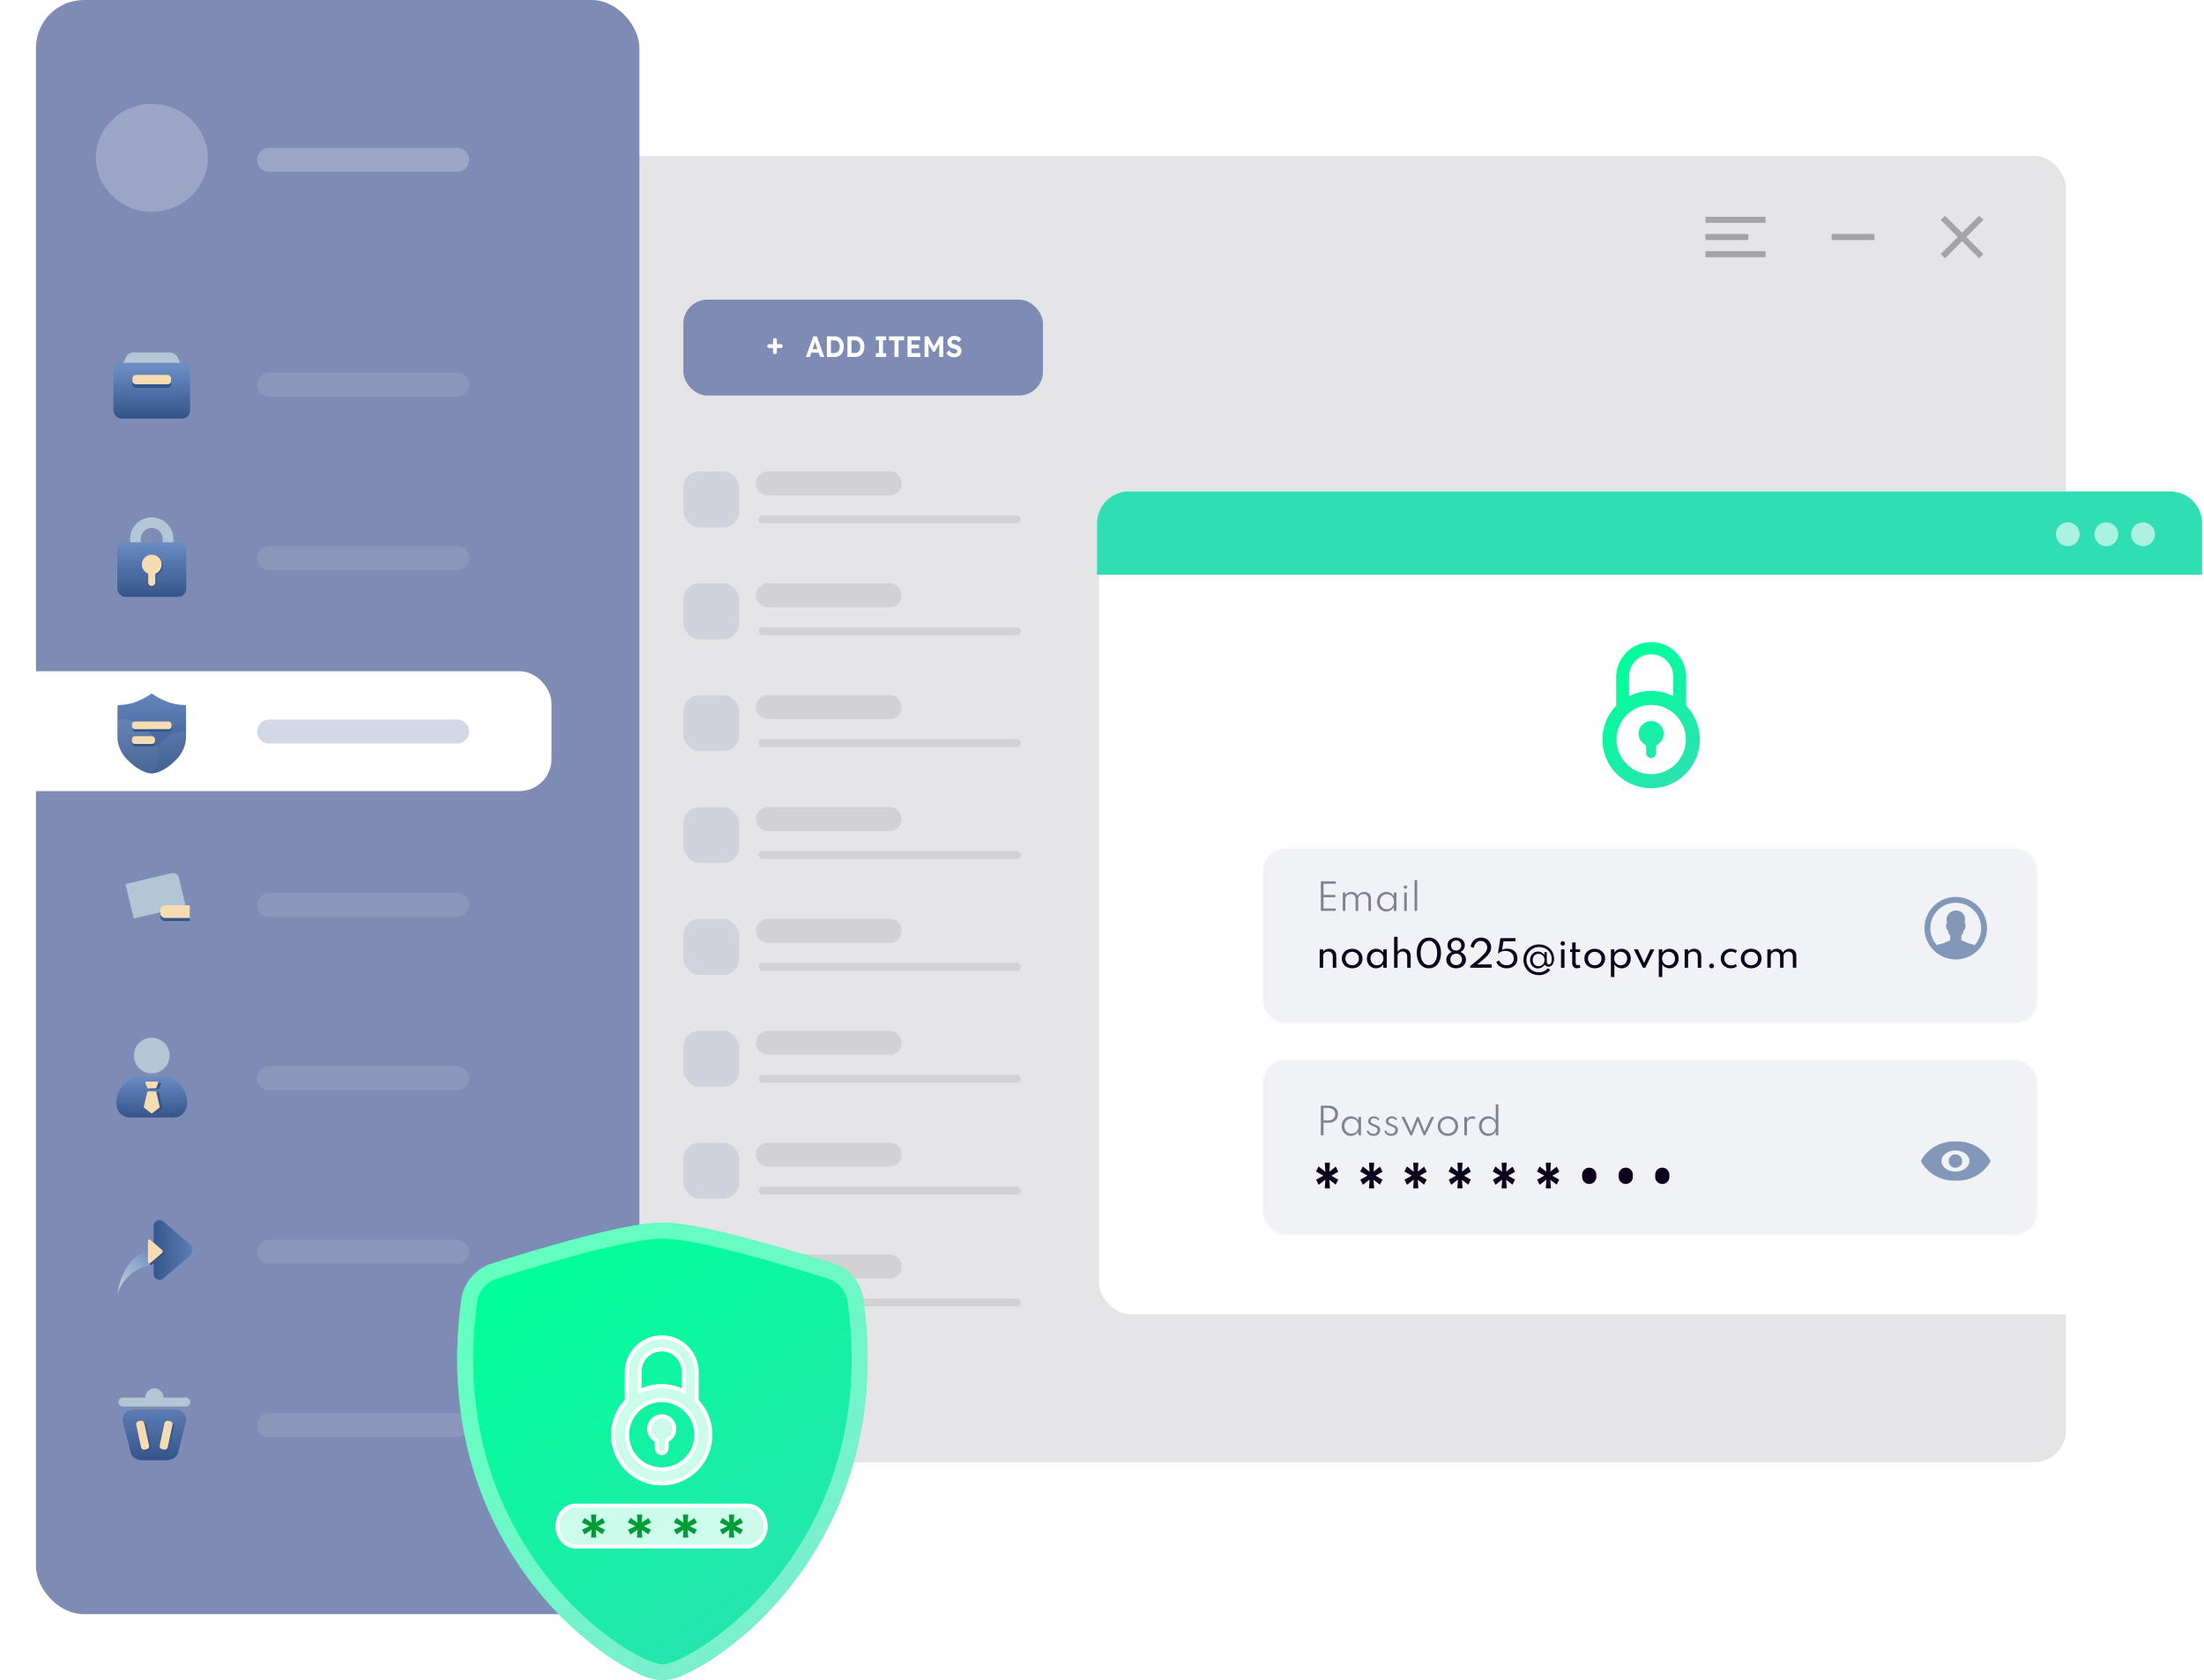<svg xmlns="http://www.w3.org/2000/svg" xmlns:xlink="http://www.w3.org/1999/xlink" width="551.531" height="420.576" viewBox="0 0 551.531 420.576">
  <defs>
    <linearGradient id="linear-gradient" x1="0.5" y1="1" x2="0.5" gradientUnits="objectBoundingBox">
      <stop offset="0" stop-color="#b2c7d5"/>
      <stop offset="1" stop-color="#b2c7d5"/>
    </linearGradient>
    <linearGradient id="linear-gradient-2" x1="0.5" y1="0.967" x2="0.5" y2="0.088" gradientUnits="objectBoundingBox">
      <stop offset="0" stop-color="#35558a"/>
      <stop offset="1" stop-color="#6a8cc3"/>
    </linearGradient>
    <linearGradient id="linear-gradient-3" x1="0.5" y1="1" x2="0.5" gradientUnits="objectBoundingBox">
      <stop offset="0" stop-color="#6737ff"/>
      <stop offset="1" stop-color="#5a3cff"/>
    </linearGradient>
    <linearGradient id="linear-gradient-4" x1="0" y1="0.5" x2="1" y2="0.5" xlink:href="#linear-gradient"/>
    <linearGradient id="linear-gradient-5" y1="1" y2="0" xlink:href="#linear-gradient-2"/>
    <linearGradient id="linear-gradient-6" y1="1" y2="-0.135" xlink:href="#linear-gradient-2"/>
    <clipPath id="clip-path">
      <path id="路径_448" data-name="路径 448" d="M14.251,5.027a.421.421,0,0,1,.17.034L14.5,5.1l.289.2a17.068,17.068,0,0,0,3.3,1.708,12.371,12.371,0,0,0,3.815.808h.035l.481.008a.432.432,0,0,1,.289.121.411.411,0,0,1,.113.2l.008.08,0,8.029A8.412,8.412,0,0,1,20.085,21.8c-1.838,1.866-4.213,3.166-5.833,3.166s-3.991-1.3-5.831-3.167a8.676,8.676,0,0,1-2.737-5.253l-.007-.278V8.235A.4.4,0,0,1,5.8,7.951.418.418,0,0,1,6,7.842l.083-.009.484-.009a12.266,12.266,0,0,0,3.849-.808,17.4,17.4,0,0,0,3.285-1.7l.014-.009L14,5.1a.444.444,0,0,1,.247-.079Z" transform="translate(-5.677 -5.026)" fill="none"/>
    </clipPath>
    <linearGradient id="linear-gradient-7" x1="-0.063" y1="0.523" x2="1.063" y2="0.523" xlink:href="#linear-gradient"/>
    <linearGradient id="linear-gradient-11" x1="0.5" y1="1" x2="0.5" y2="0" xlink:href="#linear-gradient"/>
    <linearGradient id="linear-gradient-13" x1="0.138" y1="0.777" x2="0.853" y2="0.049" gradientUnits="objectBoundingBox">
      <stop offset="0" stop-color="#b2c7d5"/>
      <stop offset="1" stop-color="#6789bf"/>
    </linearGradient>
    <linearGradient id="linear-gradient-14" x1="1.398" y1="0.438" x2="-0.041" y2="0.5" gradientUnits="objectBoundingBox">
      <stop offset="0" stop-color="#6a8cc3"/>
      <stop offset="1" stop-color="#35558a"/>
    </linearGradient>
    <linearGradient id="linear-gradient-15" x1="0.5" y1="1" x2="0.5" y2="0" xlink:href="#linear-gradient"/>
    <linearGradient id="linear-gradient-16" x1="0.5" y1="1" x2="0.5" y2="0" xlink:href="#linear-gradient-14"/>
    <linearGradient id="linear-gradient-17" x1="0.536" y1="1" x2="0.531" y2="-0.391" xlink:href="#linear-gradient-2"/>
    <clipPath id="clip-path-2">
      <rect width="90.191" height="214.29" fill="none"/>
    </clipPath>
    <linearGradient id="linear-gradient-18" x1="1" y1="1" x2="0.357" gradientUnits="objectBoundingBox">
      <stop offset="0" stop-color="#30deb4"/>
      <stop offset="1" stop-color="#0f9"/>
    </linearGradient>
    <filter id="联合_62" x="143.901" y="325.219" width="43.373" height="55.569" filterUnits="userSpaceOnUse">
      <feOffset dy="6" input="SourceAlpha"/>
      <feGaussianBlur stdDeviation="3" result="blur"/>
      <feFlood flood-color="#00be8a"/>
      <feComposite operator="in" in2="blur"/>
      <feComposite in="SourceGraphic"/>
    </filter>
  </defs>
  <g id="组_6319" data-name="组 6319" transform="translate(-1034 -204)">
    <g id="组_6246" data-name="组 6246" transform="translate(1157.339 243.332)">
      <rect id="矩形_3437" data-name="矩形 3437" width="394" height="327" rx="8" transform="translate(-0.339 -0.332)" fill="#e5e5e7"/>
      <g id="组_6227" data-name="组 6227" transform="translate(303.434 14.641)">
        <path id="联合_164" data-name="联合 164" d="M64.211,6.409l-4.273,4.272L58.871,9.613l4.273-4.272L58.871,1.068,59.939,0l4.273,4.273L68.485,0l1.068,1.068L65.279,5.341l4.273,4.272-1.068,1.068ZM0,10.4V8.891H15.029V10.4ZM0,6.1V4.586H10.725V6.1Zm31.588,0V4.586H42.313V6.1ZM0,1.792V.281H15.029v1.51Z" transform="translate(0)" fill="#a2a4a8"/>
      </g>
    </g>
    <rect id="矩形_3440" data-name="矩形 3440" width="151" height="404" rx="12" transform="translate(1043 204)" fill="#7e8bb4"/>
    <rect id="矩形_3441" data-name="矩形 3441" width="138" height="30" rx="8" transform="translate(1034 372)" fill="#fff"/>
    <ellipse id="椭圆_2824" data-name="椭圆 2824" cx="14" cy="13.5" rx="14" ry="13.5" transform="translate(1058 230)" fill="#fff" opacity="0.23"/>
    <line id="直线_16" data-name="直线 16" x2="47.063" transform="translate(1101.339 244.01)" fill="none" stroke="#fff" stroke-linecap="round" stroke-width="6" opacity="0.23"/>
    <line id="直线_17" data-name="直线 17" x2="47.063" transform="translate(1101.339 300.295)" fill="none" stroke="#fff" stroke-linecap="round" stroke-width="6" opacity="0.1"/>
    <line id="直线_21" data-name="直线 21" x2="47.063" transform="translate(1101.339 430.497)" fill="none" stroke="#fff" stroke-linecap="round" stroke-width="6" opacity="0.1"/>
    <line id="直线_23" data-name="直线 23" x2="47.063" transform="translate(1101.339 517.298)" fill="none" stroke="#fff" stroke-linecap="round" stroke-width="6" opacity="0.1"/>
    <line id="直线_18" data-name="直线 18" x2="47.063" transform="translate(1101.339 343.695)" fill="none" stroke="#fff" stroke-linecap="round" stroke-width="6" opacity="0.1"/>
    <line id="直线_20" data-name="直线 20" x2="47.063" transform="translate(1101.339 473.897)" fill="none" stroke="#fff" stroke-linecap="round" stroke-width="6" opacity="0.1"/>
    <line id="直线_22" data-name="直线 22" x2="47.063" transform="translate(1101.339 560.698)" fill="none" stroke="#fff" stroke-linecap="round" stroke-width="6" opacity="0.1"/>
    <line id="直线_19" data-name="直线 19" x2="47.063" transform="translate(1101.339 387.096)" fill="none" stroke="#697aae" stroke-linecap="round" stroke-width="6" opacity="0.29"/>
    <g id="组_6239" data-name="组 6239" transform="translate(1055.7 284.02)">
      <rect id="矩形_651" data-name="矩形 651" width="32" height="33" transform="translate(0.3 -0.019)" fill="#fff" opacity="0"/>
      <g id="组_496" data-name="组 496" transform="translate(6.665 8.206)">
        <path id="路径_443" data-name="路径 443" d="M21.395,9.4H6.537L7.4,7.395A2.244,2.244,0,0,1,9.461,6.033h9.01a2.244,2.244,0,0,1,2.064,1.362Z" transform="translate(-4.357 -6.033)" fill="url(#linear-gradient)"/>
        <rect id="矩形_652" data-name="矩形 652" width="19.218" height="13.97" rx="2.096" transform="translate(0 2.598)" fill="url(#linear-gradient-2)"/>
        <rect id="矩形_653" data-name="矩形 653" width="9.686" height="2.354" rx="0.868" transform="translate(4.766 6.532)" fill="#35558a"/>
        <rect id="矩形_654" data-name="矩形 654" width="9.686" height="2.354" rx="0.868" transform="translate(4.766 5.608)" fill="#f5dcb2"/>
      </g>
    </g>
    <g id="组_6240" data-name="组 6240" transform="translate(1055.7 327.421)">
      <rect id="矩形_655" data-name="矩形 655" width="32" height="33" transform="translate(0.3 -0.421)" opacity="0" fill="url(#linear-gradient-3)"/>
      <g id="组_498" data-name="组 498" transform="translate(7.654 6.057)">
        <path id="路径_444" data-name="路径 444" d="M13.419,21.422A5.415,5.415,0,0,1,8.01,16.013V9.877a5.409,5.409,0,1,1,10.818,0v6.136A5.415,5.415,0,0,1,13.419,21.422Zm0-14.288a2.747,2.747,0,0,0-2.742,2.744v6.136a2.742,2.742,0,1,0,5.485,0V9.877A2.747,2.747,0,0,0,13.419,7.133Z" transform="translate(-4.797 -4.467)" fill="url(#linear-gradient-4)"/>
        <rect id="矩形_656" data-name="矩形 656" width="17.243" height="13.679" rx="1.999" transform="translate(0 6.237)" fill="url(#linear-gradient-5)"/>
        <path id="路径_445" data-name="路径 445" d="M15.316,14.1a2.468,2.468,0,1,0-3.358,2.295v2.127a.89.89,0,0,0,1.781,0V16.391A2.464,2.464,0,0,0,15.316,14.1Z" transform="translate(-3.953 -1.916)" fill="#35558a"/>
        <path id="路径_446" data-name="路径 446" d="M15.113,13.835a2.467,2.467,0,1,0-3.357,2.295v2.127a.89.89,0,1,0,1.779,0V16.13A2.462,2.462,0,0,0,15.113,13.835Z" transform="translate(-4.025 -2.009)" fill="#f5dcb2"/>
      </g>
    </g>
    <g id="组_6241" data-name="组 6241" transform="translate(1055.7 370.821)">
      <rect id="矩形_657" data-name="矩形 657" width="32" height="32" transform="translate(0.3 0.179)" fill="#e9fff3" opacity="0"/>
      <path id="路径_447" data-name="路径 447" d="M14.251,5.027a.421.421,0,0,1,.17.034L14.5,5.1l.289.2a17.068,17.068,0,0,0,3.3,1.708,12.371,12.371,0,0,0,3.815.808h.035l.481.008a.432.432,0,0,1,.289.121.411.411,0,0,1,.113.2l.008.08,0,8.029A8.412,8.412,0,0,1,20.085,21.8c-1.838,1.866-4.213,3.166-5.833,3.166s-3.991-1.3-5.831-3.167a8.676,8.676,0,0,1-2.737-5.253l-.007-.278V8.235A.4.4,0,0,1,5.8,7.951.418.418,0,0,1,6,7.842l.083-.009.484-.009a12.266,12.266,0,0,0,3.849-.808,17.4,17.4,0,0,0,3.285-1.7l.014-.009L14,5.1a.444.444,0,0,1,.247-.079Z" transform="translate(2.021 1.788)" fill="url(#linear-gradient-6)"/>
      <g id="组_502" data-name="组 502" transform="translate(7.698 6.814)">
        <g id="组_501" data-name="组 501" clip-path="url(#clip-path)">
          <g id="组_500" data-name="组 500" transform="translate(-8.895 6.313)" opacity="0.1">
            <circle id="椭圆_84" data-name="椭圆 84" cx="9.567" cy="9.567" r="9.567" transform="translate(16.9 3.05)" fill="#fff" opacity="0.63"/>
            <circle id="椭圆_85" data-name="椭圆 85" cx="9.567" cy="9.567" r="9.567" transform="translate(0)" fill="#fff"/>
          </g>
        </g>
      </g>
      <rect id="矩形_658" data-name="矩形 658" width="9.918" height="1.925" rx="0.71" transform="translate(11.455 14.39)" fill="#35558a"/>
      <rect id="矩形_659" data-name="矩形 659" width="5.775" height="1.925" rx="0.71" transform="translate(11.455 18.077)" fill="#35558a"/>
      <rect id="矩形_660" data-name="矩形 660" width="9.918" height="1.925" rx="0.71" transform="translate(11.316 13.764)" fill="#f5dcb2"/>
      <rect id="矩形_661" data-name="矩形 661" width="5.775" height="1.925" rx="0.71" transform="translate(11.316 17.45)" fill="#f5dcb2"/>
    </g>
    <g id="组_6242" data-name="组 6242" transform="translate(1055.7 414.221)">
      <rect id="矩形_662" data-name="矩形 662" width="32" height="33" transform="translate(0.3 -0.221)" fill="#bff" opacity="0"/>
      <g id="组_504" data-name="组 504" transform="translate(6.735 7.973)">
        <path id="矩形_663" data-name="矩形 663" d="M0,0H11.863a1.5,1.5,0,0,1,1.5,1.5V8.859a0,0,0,0,1,0,0H0a0,0,0,0,1,0,0V0A0,0,0,0,1,0,0Z" transform="translate(2.977 3.083) rotate(-13.336)" fill="url(#linear-gradient-7)"/>
        <rect id="矩形_664" data-name="矩形 664" width="19.075" height="13.896" rx="2.195" transform="translate(0 3.028)" fill="url(#linear-gradient-5)"/>
        <path id="矩形_665" data-name="矩形 665" d="M1.17,0H7.39a0,0,0,0,1,0,0V3.174a0,0,0,0,1,0,0H1.17A1.17,1.17,0,0,1,0,2V1.17A1.17,1.17,0,0,1,1.17,0Z" transform="translate(11.69 9.163)" fill="#35558a"/>
        <path id="矩形_666" data-name="矩形 666" d="M1.17,0H7.39a0,0,0,0,1,0,0V3.174a0,0,0,0,1,0,0H1.17A1.17,1.17,0,0,1,0,2V1.17A1.17,1.17,0,0,1,1.17,0Z" transform="translate(11.69 8.389)" fill="#f5dcb2"/>
      </g>
    </g>
    <g id="组_6243" data-name="组 6243" transform="translate(1055.7 457.622)">
      <rect id="矩形_667" data-name="矩形 667" width="32" height="32" transform="translate(0.3 0.378)" opacity="0" fill="url(#linear-gradient-3)"/>
      <path id="路径_449" data-name="路径 449" d="M16.74,11.672H11.912a6.459,6.459,0,0,0-6.44,6.44v.4a3.407,3.407,0,0,0,3.4,3.4H19.782a3.407,3.407,0,0,0,3.4-3.4v-.4A6.459,6.459,0,0,0,16.74,11.672Z" transform="translate(1.949 4.158)" fill="url(#linear-gradient-5)"/>
      <circle id="椭圆_86" data-name="椭圆 86" cx="4.465" cy="4.465" r="4.465" transform="translate(11.81 6.103)" fill="url(#linear-gradient-11)"/>
      <path id="路径_450" data-name="路径 450" d="M13.886,15.209a.3.3,0,0,1,.289.231l.815,3.568a.376.376,0,0,1-.137.382l-1.609,1.24a.377.377,0,0,1-.464,0l-1.6-1.267a.378.378,0,0,1-.132-.382l.841-3.54a.3.3,0,0,1,.289-.228Zm.437-2.448a.3.3,0,0,1,.3.3.289.289,0,0,1-.02.107l-.416,1.1a.3.3,0,0,1-.277.191H12.155a.3.3,0,0,1-.275-.186l-.442-1.095a.3.3,0,0,1,.165-.393.327.327,0,0,1,.114-.022Z" transform="translate(3.934 4.546)" fill="#35558a"/>
      <path id="路径_451" data-name="路径 451" d="M13.384,15.038a.3.3,0,0,1,.289.231l.816,3.568a.379.379,0,0,1-.137.382l-1.609,1.24a.381.381,0,0,1-.465,0l-1.595-1.267a.378.378,0,0,1-.132-.382l.841-3.54a.3.3,0,0,1,.289-.228Zm.437-2.448a.3.3,0,0,1,.3.3A.288.288,0,0,1,14.1,13l-.416,1.1a.3.3,0,0,1-.278.191H11.653a.294.294,0,0,1-.274-.186l-.443-1.095a.3.3,0,0,1,.167-.393.319.319,0,0,1,.113-.022H13.82Z" transform="translate(3.756 4.485)" fill="#f5dcb2"/>
    </g>
    <g id="组_6244" data-name="组 6244" transform="translate(1055.701 502.379)">
      <rect id="矩形_668" data-name="矩形 668" width="32" height="33" transform="translate(0.299 -0.379)" fill="#e6f4ff" opacity="0"/>
      <path id="路径_452" data-name="路径 452" d="M15.557,8.182A10.557,10.557,0,0,0,5.251,18.913a11.7,11.7,0,0,0,.572,3.578,10.382,10.382,0,0,1,9.731-7.156C15.481,15.256,15.557,8.182,15.557,8.182Z" transform="translate(1.873 2.911)" fill="url(#linear-gradient-4)"/>
      <path id="路径_453" data-name="路径 453" d="M5.673,21.772S6.791,10.559,16.777,10.2l-2.063,4.45S8.377,14.587,5.673,21.772Z" transform="translate(2.023 3.629)" fill="url(#linear-gradient-13)"/>
      <path id="路径_454" data-name="路径 454" d="M21.383,11.179,14.772,5.51a1.471,1.471,0,0,0-2.429,1.116V18.651a1.471,1.471,0,0,0,2.429,1.116l6.61-5.669A1.924,1.924,0,0,0,21.383,11.179Z" transform="translate(4.4 1.831)" fill="url(#linear-gradient-14)"/>
      <path id="路径_455" data-name="路径 455" d="M15.145,11.639l-2.916-2.5a.359.359,0,0,0-.594.273v5.254a.36.36,0,0,0,.594.274l2.916-2.5A.527.527,0,0,0,15.145,11.639Z" transform="translate(4.148 3.22)" fill="#35558a"/>
      <path id="路径_456" data-name="路径 456" d="M14.8,11.335l-2.915-2.5a.36.36,0,0,0-.594.273v5.256a.36.36,0,0,0,.594.273l2.915-2.5A.525.525,0,0,0,14.8,11.335Z" transform="translate(4.025 3.112)" fill="#f5dcb2"/>
    </g>
    <g id="组_6245" data-name="组 6245" transform="translate(1055.7 544.423)">
      <rect id="矩形_669" data-name="矩形 669" width="32" height="33" transform="translate(0.3 -0.423)" fill="#fff3f0" opacity="0"/>
      <path id="路径_457" data-name="路径 457" d="M22.71,7.52H17.088c0-.02.007-.037.007-.057a2.246,2.246,0,0,0-4.492,0V7.52H6.988a1.123,1.123,0,0,0,0,2.246H22.71a1.123,1.123,0,1,0,0-2.246Z" transform="translate(2.087 1.854)" fill="url(#linear-gradient-15)"/>
      <path id="路径_458" data-name="路径 458" d="M19.785,9.215H9.323a2.553,2.553,0,0,0-2.559,3.109l1.892,7.649c.262,1.052,1.561,1.82,3.08,1.82h5.635c1.52,0,2.821-.768,3.08-1.82l1.892-7.649A2.551,2.551,0,0,0,19.785,9.215Z" transform="translate(2.382 3.278)" fill="url(#linear-gradient-16)"/>
      <g id="组_508" data-name="组 508" transform="translate(9.074 12.493)">
        <path id="路径_459" data-name="路径 459" d="M19.785,9.215H9.323a2.553,2.553,0,0,0-2.559,3.109l1.892,7.649c.262,1.052,1.561,1.82,3.08,1.82h5.635c1.52,0,2.821-.768,3.08-1.82l1.892-7.649A2.551,2.551,0,0,0,19.785,9.215Z" transform="translate(-6.692 -9.215)" fill="url(#linear-gradient-17)"/>
      </g>
      <g id="组_512" data-name="组 512" transform="translate(12.734 15.357)">
        <g id="组_511" data-name="组 511">
          <g id="组_509" data-name="组 509">
            <rect id="矩形_670" data-name="矩形 670" width="2.058" height="7.281" rx="0.759" transform="matrix(0.978, -0.209, 0.209, 0.978, 0, 0.431)" fill="#35558a"/>
          </g>
          <g id="组_510" data-name="组 510" transform="translate(5.733 0.071)">
            <rect id="矩形_671" data-name="矩形 671" width="7.281" height="2.058" rx="0.759" transform="matrix(0.209, -0.978, 0.978, 0.209, 0, 7.119)" fill="#35558a"/>
          </g>
        </g>
      </g>
      <g id="组_516" data-name="组 516" transform="translate(12.232 15.008)">
        <g id="组_515" data-name="组 515">
          <g id="组_513" data-name="组 513">
            <rect id="矩形_672" data-name="矩形 672" width="2.058" height="7.281" rx="0.759" transform="translate(0 0.431) rotate(-12.09)" fill="#f5dcb2"/>
          </g>
          <g id="组_514" data-name="组 514" transform="translate(5.871)">
            <rect id="矩形_673" data-name="矩形 673" width="7.281" height="2.058" rx="0.759" transform="translate(0 7.119) rotate(-77.91)" fill="#f5dcb2"/>
          </g>
        </g>
      </g>
    </g>
    <g id="组_6272" data-name="组 6272" transform="translate(1204.809 278.595)">
      <g id="组_6248" data-name="组 6248" transform="translate(0 0)">
        <rect id="矩形_3442" data-name="矩形 3442" width="90" height="24" rx="6" transform="translate(0.191 0.405)" fill="#7e8bb4"/>
        <g id="组_6247" data-name="组 6247" transform="translate(21.191 9.494)">
          <path id="路径_154883" data-name="路径 154883" d="M.1-4.737,1.95-9.893h.9L4.692-4.737H3.654L2.7-7.514q-.04-.118-.1-.3t-.118-.39q-.061-.206-.115-.394t-.081-.313h.182q-.04.162-.091.343t-.1.368q-.054.188-.115.365t-.115.346L1.1-4.737ZM.96-5.82,1.29-6.7H3.452l.337.884ZM5.352-4.737V-9.893H7.285a2.281,2.281,0,0,1,.94.188,2.13,2.13,0,0,1,.727.53,2.345,2.345,0,0,1,.468.814,3.209,3.209,0,0,1,.162,1.046A3.218,3.218,0,0,1,9.42-6.273a2.368,2.368,0,0,1-.465.818,2.088,2.088,0,0,1-.727.53,2.3,2.3,0,0,1-.943.188Zm1.01-.8-.108-.192h1A1.265,1.265,0,0,0,7.8-5.845a1.215,1.215,0,0,0,.414-.317,1.354,1.354,0,0,0,.259-.5,2.3,2.3,0,0,0,.088-.656,2.259,2.259,0,0,0-.088-.652,1.394,1.394,0,0,0-.259-.5,1.2,1.2,0,0,0-.414-.32A1.265,1.265,0,0,0,7.251-8.9H6.234l.128-.177Zm4.136.8V-9.893h1.933a2.281,2.281,0,0,1,.94.188,2.13,2.13,0,0,1,.727.53,2.345,2.345,0,0,1,.468.814,3.209,3.209,0,0,1,.162,1.046,3.218,3.218,0,0,1-.162,1.042,2.368,2.368,0,0,1-.465.818,2.088,2.088,0,0,1-.727.53,2.3,2.3,0,0,1-.943.188Zm1.01-.8L11.4-5.731h1a1.265,1.265,0,0,0,.546-.114,1.215,1.215,0,0,0,.414-.317,1.354,1.354,0,0,0,.259-.5,2.3,2.3,0,0,0,.088-.656,2.259,2.259,0,0,0-.088-.652,1.394,1.394,0,0,0-.259-.5,1.2,1.2,0,0,0-.414-.32A1.265,1.265,0,0,0,12.4-8.9H11.38l.128-.177Zm6.082.8v-.95h.788V-8.943H17.59v-.95h2.586v.95h-.788v3.256h.788v.95Zm4.674,0V-8.9H20.89v-.994h3.8V-8.9H23.275v4.162Zm3.26,0V-9.893H28.71v.972h-2.2v3.212h2.243v.972ZM26-6.895v-.943h2.391v.943ZM29.8-4.737V-9.893h.923l1.718,3.057-.606-.007,1.738-3.049h.882v5.156h-.99V-6.5q0-.663.03-1.193t.1-1.053l.121.346L32.341-6.063H31.9L30.542-8.39l.115-.361q.074.494.1,1.013t.03,1.234v1.768Zm7.409.074a2.557,2.557,0,0,1-.8-.118,1.968,1.968,0,0,1-.64-.346,2.621,2.621,0,0,1-.5-.552l.633-.788a2.033,2.033,0,0,0,.657.681,1.445,1.445,0,0,0,.711.18,1,1,0,0,0,.374-.066.635.635,0,0,0,.259-.18A.42.42,0,0,0,38-6.129a.5.5,0,0,0-.047-.217.548.548,0,0,0-.135-.177,1.021,1.021,0,0,0-.209-.14,1.778,1.778,0,0,0-.269-.11,2.286,2.286,0,0,0-.323-.077,3.52,3.52,0,0,1-.66-.232,1.56,1.56,0,0,1-.471-.339,1.307,1.307,0,0,1-.28-.46,1.742,1.742,0,0,1-.091-.582,1.415,1.415,0,0,1,.135-.615,1.477,1.477,0,0,1,.374-.49,1.7,1.7,0,0,1,.552-.317,1.98,1.98,0,0,1,.663-.11,2.488,2.488,0,0,1,.754.1,1.621,1.621,0,0,1,.562.306,1.777,1.777,0,0,1,.4.49l-.64.678a1.741,1.741,0,0,0-.306-.346,1.168,1.168,0,0,0-.357-.21,1.142,1.142,0,0,0-.394-.07,1.062,1.062,0,0,0-.384.063.558.558,0,0,0-.253.184.46.46,0,0,0-.091.284.456.456,0,0,0,.061.236.565.565,0,0,0,.175.18,1.269,1.269,0,0,0,.276.136,2.936,2.936,0,0,0,.357.1,3.423,3.423,0,0,1,.667.214,1.981,1.981,0,0,1,.509.32,1.3,1.3,0,0,1,.327.442,1.375,1.375,0,0,1,.115.571,1.655,1.655,0,0,1-.229.891,1.492,1.492,0,0,1-.633.563A2.145,2.145,0,0,1,37.21-4.663Z" transform="translate(9.571 9.996)" fill="#fff"/>
          <g id="组_92" data-name="组 92" transform="translate(0 0.526)">
            <path id="直线_2" data-name="直线 2" d="M2.368-.038H-.519A.481.481,0,0,1-1-.519.481.481,0,0,1-.519-1H2.368a.481.481,0,0,1,.481.481A.481.481,0,0,1,2.368-.038Z" transform="translate(1 2.525)" fill="#fff"/>
            <path id="直线_3" data-name="直线 3" d="M3.53.962H.481A.481.481,0,0,1,.481,0H3.53a.481.481,0,0,1,0,.962Z" transform="translate(2.406 0) rotate(90)" fill="#fff"/>
          </g>
        </g>
      </g>
      <g id="重复网格_2" data-name="重复网格 2" transform="translate(0.191 43.401)" clip-path="url(#clip-path-2)">
        <g id="组_6250" data-name="组 6250" transform="translate(-6568 8543)">
          <g id="组_6249" data-name="组 6249">
            <line id="直线_24" data-name="直线 24" x2="30.461" transform="translate(6589.178 -8540)" fill="none" stroke="#a2a4a8" stroke-linecap="round" stroke-width="6" opacity="0.29"/>
            <line id="直线_25" data-name="直线 25" x2="63.577" transform="translate(6587.85 -8531)" fill="none" stroke="#a2a4a8" stroke-linecap="round" stroke-width="2" opacity="0.29"/>
          </g>
          <rect id="矩形_3443" data-name="矩形 3443" width="14" height="14" rx="4" transform="translate(6568 -8543)" fill="#7e8bb4" opacity="0.2"/>
        </g>
        <g id="组_6250-2" data-name="组 6250" transform="translate(-6568 8571)">
          <g id="组_6249-2" data-name="组 6249">
            <line id="直线_24-2" data-name="直线 24" x2="30.461" transform="translate(6589.178 -8540)" fill="none" stroke="#a2a4a8" stroke-linecap="round" stroke-width="6" opacity="0.29"/>
            <line id="直线_25-2" data-name="直线 25" x2="63.577" transform="translate(6587.85 -8531)" fill="none" stroke="#a2a4a8" stroke-linecap="round" stroke-width="2" opacity="0.29"/>
          </g>
          <rect id="矩形_3443-2" data-name="矩形 3443" width="14" height="14" rx="4" transform="translate(6568 -8543)" fill="#7e8bb4" opacity="0.2"/>
        </g>
        <g id="组_6250-3" data-name="组 6250" transform="translate(-6568 8599)">
          <g id="组_6249-3" data-name="组 6249">
            <line id="直线_24-3" data-name="直线 24" x2="30.461" transform="translate(6589.178 -8540)" fill="none" stroke="#a2a4a8" stroke-linecap="round" stroke-width="6" opacity="0.29"/>
            <line id="直线_25-3" data-name="直线 25" x2="63.577" transform="translate(6587.85 -8531)" fill="none" stroke="#a2a4a8" stroke-linecap="round" stroke-width="2" opacity="0.29"/>
          </g>
          <rect id="矩形_3443-3" data-name="矩形 3443" width="14" height="14" rx="4" transform="translate(6568 -8543)" fill="#7e8bb4" opacity="0.2"/>
        </g>
        <g id="组_6250-4" data-name="组 6250" transform="translate(-6568 8627)">
          <g id="组_6249-4" data-name="组 6249">
            <line id="直线_24-4" data-name="直线 24" x2="30.461" transform="translate(6589.178 -8540)" fill="none" stroke="#a2a4a8" stroke-linecap="round" stroke-width="6" opacity="0.29"/>
            <line id="直线_25-4" data-name="直线 25" x2="63.577" transform="translate(6587.85 -8531)" fill="none" stroke="#a2a4a8" stroke-linecap="round" stroke-width="2" opacity="0.29"/>
          </g>
          <rect id="矩形_3443-4" data-name="矩形 3443" width="14" height="14" rx="4" transform="translate(6568 -8543)" fill="#7e8bb4" opacity="0.2"/>
        </g>
        <g id="组_6250-5" data-name="组 6250" transform="translate(-6568 8655)">
          <g id="组_6249-5" data-name="组 6249">
            <line id="直线_24-5" data-name="直线 24" x2="30.461" transform="translate(6589.178 -8540)" fill="none" stroke="#a2a4a8" stroke-linecap="round" stroke-width="6" opacity="0.29"/>
            <line id="直线_25-5" data-name="直线 25" x2="63.577" transform="translate(6587.85 -8531)" fill="none" stroke="#a2a4a8" stroke-linecap="round" stroke-width="2" opacity="0.29"/>
          </g>
          <rect id="矩形_3443-5" data-name="矩形 3443" width="14" height="14" rx="4" transform="translate(6568 -8543)" fill="#7e8bb4" opacity="0.2"/>
        </g>
        <g id="组_6250-6" data-name="组 6250" transform="translate(-6568 8683)">
          <g id="组_6249-6" data-name="组 6249">
            <line id="直线_24-6" data-name="直线 24" x2="30.461" transform="translate(6589.178 -8540)" fill="none" stroke="#a2a4a8" stroke-linecap="round" stroke-width="6" opacity="0.29"/>
            <line id="直线_25-6" data-name="直线 25" x2="63.577" transform="translate(6587.85 -8531)" fill="none" stroke="#a2a4a8" stroke-linecap="round" stroke-width="2" opacity="0.29"/>
          </g>
          <rect id="矩形_3443-6" data-name="矩形 3443" width="14" height="14" rx="4" transform="translate(6568 -8543)" fill="#7e8bb4" opacity="0.2"/>
        </g>
        <g id="组_6250-7" data-name="组 6250" transform="translate(-6568 8711)">
          <g id="组_6249-7" data-name="组 6249">
            <line id="直线_24-7" data-name="直线 24" x2="30.461" transform="translate(6589.178 -8540)" fill="none" stroke="#a2a4a8" stroke-linecap="round" stroke-width="6" opacity="0.29"/>
            <line id="直线_25-7" data-name="直线 25" x2="63.577" transform="translate(6587.85 -8531)" fill="none" stroke="#a2a4a8" stroke-linecap="round" stroke-width="2" opacity="0.29"/>
          </g>
          <rect id="矩形_3443-7" data-name="矩形 3443" width="14" height="14" rx="4" transform="translate(6568 -8543)" fill="#7e8bb4" opacity="0.2"/>
        </g>
        <g id="组_6250-8" data-name="组 6250" transform="translate(-6568 8739)">
          <g id="组_6249-8" data-name="组 6249">
            <line id="直线_24-8" data-name="直线 24" x2="30.461" transform="translate(6589.178 -8540)" fill="none" stroke="#a2a4a8" stroke-linecap="round" stroke-width="6" opacity="0.29"/>
            <line id="直线_25-8" data-name="直线 25" x2="63.577" transform="translate(6587.85 -8531)" fill="none" stroke="#a2a4a8" stroke-linecap="round" stroke-width="2" opacity="0.29"/>
          </g>
          <rect id="矩形_3443-8" data-name="矩形 3443" width="14" height="14" rx="4" transform="translate(6568 -8543)" fill="#7e8bb4" opacity="0.2"/>
        </g>
      </g>
    </g>
    <g id="组_576" data-name="组 576" transform="translate(1147.962 510)">
      <g id="shield-fill" transform="translate(-2.433 -1.125)" stroke-linecap="round" stroke-linejoin="round" fill-rule="evenodd" fill="url(#linear-gradient-18)">
        <path d="M32.744,5.134C40.711,3.026,49.165,1.125,54.23,1.125s13.518,1.9,21.486,4.009Q86.375,8,96.889,11.361a11.112,11.112,0,0,1,7.662,9.044c4.376,32.058-5.775,55.815-18.081,71.533A85.481,85.481,0,0,1,68,109.506a53.027,53.027,0,0,1-7.693,4.478,15.869,15.869,0,0,1-6.08,1.718,15.869,15.869,0,0,1-6.08-1.718,52.769,52.769,0,0,1-7.693-4.478A85.489,85.489,0,0,1,21.992,91.937C9.676,76.219-.468,52.462,3.908,20.4A11.108,11.108,0,0,1,11.57,11.36Q22.082,8,32.744,5.134Z" stroke="none"/>
        <path d="M 54.23 5.125 C 50.373 5.125 43.491 6.429 33.773 9 C 26.763 10.882 19.703 12.958 12.789 15.17 C 12.783 15.172 12.777 15.174 12.772 15.176 C 11.49 15.58 10.353 16.335 9.484 17.361 C 8.617 18.384 8.059 19.626 7.87 20.954 C 5.933 35.148 6.827 48.676 10.526 61.162 C 13.578 71.464 18.495 80.989 25.141 89.47 C 25.144 89.474 25.147 89.479 25.151 89.483 C 30.152 95.919 36.072 101.553 42.75 106.231 C 44.985 107.798 47.369 109.187 49.836 110.358 C 52.388 111.526 53.682 111.701 54.226 111.701 C 54.771 111.701 56.064 111.527 58.615 110.358 C 61.082 109.186 63.467 107.797 65.706 106.229 C 72.385 101.553 78.309 95.919 83.313 89.482 C 83.315 89.479 83.318 89.475 83.321 89.471 C 89.965 80.986 94.88 71.461 97.932 61.162 C 101.632 48.672 102.526 35.141 100.588 20.945 L 100.588 20.945 C 100.405 19.62 99.845 18.379 98.971 17.356 C 98.099 16.336 96.96 15.58 95.677 15.172 C 95.675 15.172 95.673 15.171 95.671 15.17 C 88.757 12.958 81.697 10.882 74.687 9 C 64.969 6.429 58.086 5.125 54.23 5.125 M 54.23 1.125 C 59.288 1.125 67.748 3.026 75.716 5.134 C 82.822 7.043 89.882 9.119 96.889 11.361 C 100.923 12.644 103.961 16.12 104.552 20.404 C 108.928 52.462 98.777 76.219 86.471 91.937 C 81.226 98.684 75 104.606 67.999 109.506 C 65.565 111.211 62.992 112.709 60.306 113.983 C 58.242 114.931 56.043 115.701 54.226 115.701 C 52.41 115.701 50.21 114.931 48.146 113.983 C 45.46 112.71 42.887 111.212 40.453 109.506 C 33.456 104.605 27.234 98.683 21.992 91.937 C 9.676 76.219 -0.468 52.462 3.908 20.404 C 4.506 16.165 7.487 12.647 11.57 11.36 C 18.578 9.119 25.638 7.043 32.744 5.134 L 32.744 5.134 C 40.711 3.026 49.165 1.125 54.23 1.125 Z" stroke="none" fill="rgba(255,255,255,0.39)"/>
      </g>
      <g id="组_525" data-name="组 525" transform="translate(39.439 22.719)">
        <g transform="matrix(1, 0, 0, 1, -153.4, -328.72)" filter="url(#联合_62)">
          <path id="联合_62-2" data-name="联合 62" d="M0,24.384a12.132,12.132,0,0,1,3.439-8.466V8.756a8.756,8.756,0,1,1,17.512,0v7.162A12.185,12.185,0,1,1,0,24.384Zm3.533,0a8.661,8.661,0,1,0,8.652-8.66A8.664,8.664,0,0,0,3.533,24.384ZM17.7,13.524V8.562a5.523,5.523,0,0,0-11.046,0v4.962a12.215,12.215,0,0,1,11.046,0ZM12.113,29a1.261,1.261,0,0,1-1.173-1.272V26.257a.817.817,0,0,0-.365-.654,3.143,3.143,0,1,1,3.2.012.711.711,0,0,0-.35.642v1.506A1.255,1.255,0,0,1,12.163,29Z" transform="translate(153.4 328.72)" fill="rgba(255,255,255,0.78)" stroke="#fff" stroke-width="1"/>
        </g>
      </g>
      <path id="路径_2461" data-name="路径 2461" d="M4.53,0H47.567c2.5,0,4.53,2.294,4.53,5.123s-2.028,5.123-4.53,5.123H4.53C2.028,10.247,0,7.953,0,5.123S2.028,0,4.53,0Z" transform="translate(25.552 70.84)" fill="rgba(255,255,255,0.78)" stroke="#fff" stroke-width="1"/>
      <path id="联合_55" data-name="联合 55" d="M36.8,5.752l.142-1.97-1.74,1.172L34.548,3.8l1.882-.906L34.513,1.97,35.187.834l1.758,1.189L36.8,0h1.331l-.142,2.006L39.661.87l.657,1.154-1.81.888,1.792.87-.657,1.136-1.651-1.1.142,1.934Zm-11.5,0,.142-1.97L23.7,4.953,23.044,3.8l1.882-.906L23.008,1.97,23.683.834l1.758,1.189L25.3,0H26.63l-.142,2.006L28.157.87l.657,1.154L27,2.912l1.792.87-.657,1.136-1.651-1.1.142,1.934Zm-11.5,0,.142-1.97L12.2,4.953,11.54,3.8l1.882-.906L11.5,1.97,12.179.834l1.758,1.189L13.795,0h1.331l-.142,2.006L16.653.87l.657,1.154L15.5,2.912l1.794.87-.657,1.136-1.651-1.1.142,1.934Zm-11.5,0,.142-1.97L.692,4.953.036,3.8l1.882-.906L0,1.97.675.834,2.432,2.024,2.291,0H3.622L3.48,2.006,5.148.87l.657,1.154-1.812.888,1.794.87L5.131,4.917,3.48,3.817l.142,1.934Z" transform="translate(31.638 73.087)" fill="#009c35"/>
    </g>
    <g id="组_6314" data-name="组 6314" transform="translate(0 4.143)">
      <rect id="矩形_976" data-name="矩形 976" width="276.531" height="205.947" rx="8" transform="translate(1309 322.857)" fill="#fff"/>
      <g id="组_5174" data-name="组 5174" transform="translate(1349.631 411.819)">
        <rect id="矩形_3137" data-name="矩形 3137" width="194.576" height="44.513" rx="6" transform="translate(0 0)" fill="#eeeff3" stroke="#fff" stroke-width="1" opacity="0.79"/>
        <rect id="矩形_3161" data-name="矩形 3161" width="194.576" height="44.513" rx="6" transform="translate(0 52.931)" fill="#eeeff3" stroke="#fff" stroke-width="1" opacity="0.79"/>
        <path id="路径_154885" data-name="路径 154885" d="M1.749-3.461v-7.4H5.478v.6H2.431v2.791H5.37v.6H2.431v2.809H5.478v.6Zm5.484,0v-4.6h.655v.628A1.831,1.831,0,0,1,8.543-8,1.844,1.844,0,0,1,9.4-8.2a1.83,1.83,0,0,1,.985.26,1.357,1.357,0,0,1,.581.709,2.132,2.132,0,0,1,.675-.7,1.762,1.762,0,0,1,.976-.265,1.849,1.849,0,0,1,.871.2,1.451,1.451,0,0,1,.6.583,1.87,1.87,0,0,1,.218.936v3.02h-.655V-6.3a1.444,1.444,0,0,0-.328-1,1.114,1.114,0,0,0-.875-.368,1.4,1.4,0,0,0-.682.166,1.365,1.365,0,0,0-.485.429.947.947,0,0,0-.18.541v3.065h-.655v-2.9a1.336,1.336,0,0,0-.325-.947,1.118,1.118,0,0,0-.859-.35,1.492,1.492,0,0,0-.689.159,1.377,1.377,0,0,0-.5.411.865.865,0,0,0-.184.516v3.114Zm10.887.144a2.191,2.191,0,0,1-1.165-.316,2.283,2.283,0,0,1-.821-.868,2.578,2.578,0,0,1-.3-1.261,2.577,2.577,0,0,1,.3-1.25,2.271,2.271,0,0,1,.817-.868A2.2,2.2,0,0,1,18.12-8.2a2.227,2.227,0,0,1,1.131.292,1.931,1.931,0,0,1,.772.808v-.956h.655v4.6h-.655v-.969a2.192,2.192,0,0,1-.794.817A2.128,2.128,0,0,1,18.12-3.318Zm.162-.57a1.73,1.73,0,0,0,.913-.24,1.706,1.706,0,0,0,.626-.664,2,2,0,0,0,.229-.967,2.016,2.016,0,0,0-.227-.969A1.689,1.689,0,0,0,19.2-7.39a1.742,1.742,0,0,0-.915-.24,1.742,1.742,0,0,0-.915.24,1.7,1.7,0,0,0-.628.662,2,2,0,0,0-.229.969,2,2,0,0,0,.229.967,1.7,1.7,0,0,0,.628.664A1.742,1.742,0,0,0,18.281-3.888Zm4.322.426v-4.6h.655v4.6Zm.332-5.515a.412.412,0,0,1-.218-.058.445.445,0,0,1-.155-.157.416.416,0,0,1-.058-.215.4.4,0,0,1,.058-.213.451.451,0,0,1,.155-.155.412.412,0,0,1,.218-.058.393.393,0,0,1,.211.058.486.486,0,0,1,.155.153.39.39,0,0,1,.061.215.4.4,0,0,1-.061.215.471.471,0,0,1-.155.157A.393.393,0,0,1,22.935-8.977ZM25.2-3.461V-11.18h.655v7.719Z" transform="translate(13.147 19.483)" fill="#838091"/>
        <path id="联合_90" data-name="联合 90" d="M57.5,6.425l.137-2.2L55.968,5.532l-.632-1.289,1.809-1.012L55.3,2.2,55.951.932l1.69,1.328L57.5,0h1.28l-.137,2.241,1.6-1.269.632,1.289-1.741.991,1.724.972-.632,1.269L58.647,4.263l.137,2.161Zm-11.061,0,.137-2.2L44.908,5.532l-.632-1.289,1.809-1.012L44.242,2.2,44.891.932l1.69,1.328L46.444,0h1.28l-.137,2.241,1.6-1.269.632,1.289-1.741.991,1.724.972-.632,1.269L47.587,4.263l.137,2.161Zm-11.061,0,.137-2.2L33.847,5.532l-.632-1.289,1.809-1.012L33.182,2.2,33.83.932l1.69,1.328L35.383,0h1.28l-.137,2.241,1.6-1.269.632,1.289-1.741.991,1.724.972-.632,1.269L36.526,4.263l.137,2.161Zm-11.061,0,.137-2.2L22.787,5.532l-.632-1.289,1.809-1.012L22.121,2.2,22.77.932l1.69,1.328L24.322,0H25.6l-.137,2.241,1.6-1.269L27.7,2.261l-1.741.991,1.724.972-.632,1.269L25.466,4.263,25.6,6.425Zm-11.061,0,.137-2.2L11.726,5.532l-.632-1.289L12.9,3.232,11.061,2.2,11.709.932,13.4,2.261,13.262,0h1.28l-.137,2.241L16.01.972l.632,1.289L14.9,3.252l1.724.972-.632,1.269L14.405,4.263l.137,2.161ZM2.2,6.425l.137-2.2L.666,5.532.034,4.243,1.843,3.232,0,2.2.649.932l1.69,1.328L2.2,0h1.28L3.345,2.241,4.95.972l.632,1.289L3.84,3.252l1.724.972L4.933,5.492,3.345,4.263l.137,2.161ZM84.893,3.277a1.778,1.778,0,1,1,3.516,0,1.778,1.778,0,1,1-3.516,0Zm-9.14,0a1.778,1.778,0,1,1,3.516,0,1.778,1.778,0,1,1-3.516,0Zm-9.14,0a1.777,1.777,0,1,1,3.515,0,1.777,1.777,0,1,1-3.515,0Z" transform="translate(13.689 79.056)" fill="#0d021e"/>
        <g id="组_5122" data-name="组 5122" transform="translate(165.13 73.747)">
          <path id="路径_152116" data-name="路径 152116" d="M397.679,401.679m-1.679,0A1.679,1.679,0,1,0,397.679,400,1.679,1.679,0,0,0,396,401.679Z" transform="translate(-389.113 -396.793)" fill="#8397b8"/>
          <path id="路径_152117" data-name="路径 152117" d="M93.214,190.5a9.41,9.41,0,0,0-8.537-4.5,9.406,9.406,0,0,0-8.537,4.5.707.707,0,0,0,0,.772,9.41,9.41,0,0,0,8.537,4.5,9.406,9.406,0,0,0,8.537-4.5A.707.707,0,0,0,93.214,190.5ZM84.6,193.524c-1.929,0-3.493-1.181-3.493-2.638s1.564-2.638,3.493-2.638,3.493,1.181,3.493,2.638S86.526,193.524,84.6,193.524Z" transform="translate(-76.025 -186)" fill="#8397b8"/>
        </g>
        <path id="路径_154886" data-name="路径 154886" d="M1.749-3.463v-7.4H3.669a2.906,2.906,0,0,1,1.257.251,1.892,1.892,0,0,1,.819.718,2.087,2.087,0,0,1,.289,1.122,2.208,2.208,0,0,1-.289,1.142,1.97,1.97,0,0,1-.819.763A2.722,2.722,0,0,1,3.669-6.6H2.431v3.137Zm.682-3.711H3.508a2.254,2.254,0,0,0,.967-.193,1.466,1.466,0,0,0,.635-.55,1.547,1.547,0,0,0,.224-.841A1.519,1.519,0,0,0,5.11-9.6a1.415,1.415,0,0,0-.635-.53,2.374,2.374,0,0,0-.967-.182H2.431ZM9.252-3.32a2.191,2.191,0,0,1-1.165-.316A2.283,2.283,0,0,1,7.266-4.5a2.578,2.578,0,0,1-.3-1.261,2.577,2.577,0,0,1,.3-1.25,2.271,2.271,0,0,1,.817-.868A2.2,2.2,0,0,1,9.252-8.2a2.227,2.227,0,0,1,1.131.292,1.931,1.931,0,0,1,.772.808v-.956h.655v4.6h-.655v-.969a2.192,2.192,0,0,1-.794.817A2.128,2.128,0,0,1,9.252-3.32Zm.162-.57a1.73,1.73,0,0,0,.913-.24,1.706,1.706,0,0,0,.626-.664,2,2,0,0,0,.229-.967,2.016,2.016,0,0,0-.227-.969,1.689,1.689,0,0,0-.626-.662,1.742,1.742,0,0,0-.915-.24,1.742,1.742,0,0,0-.915.24,1.7,1.7,0,0,0-.628.662,2,2,0,0,0-.229.969,2,2,0,0,0,.229.967A1.7,1.7,0,0,0,8.5-4.13,1.742,1.742,0,0,0,9.413-3.89Zm5.484.57A1.837,1.837,0,0,1,13.892-3.6a1.841,1.841,0,0,1-.678-.783l.35-.377a1.77,1.77,0,0,0,.561.684,1.3,1.3,0,0,0,.767.245,1.152,1.152,0,0,0,.518-.117.937.937,0,0,0,.377-.334A.931.931,0,0,0,15.93-4.8a.648.648,0,0,0-.132-.431,1.071,1.071,0,0,0-.386-.272q-.254-.114-.631-.258a5.41,5.41,0,0,1-.565-.265,1.423,1.423,0,0,1-.451-.375.908.908,0,0,1-.177-.577,1.091,1.091,0,0,1,.188-.631,1.29,1.29,0,0,1,.521-.435A1.722,1.722,0,0,1,15.05-8.2a1.625,1.625,0,0,1,.725.166,1.958,1.958,0,0,1,.608.471l-.3.381a1.247,1.247,0,0,0-1.028-.543.922.922,0,0,0-.613.2.641.641,0,0,0-.236.516.526.526,0,0,0,.148.381,1.241,1.241,0,0,0,.388.26q.24.108.518.215a6.954,6.954,0,0,1,.7.305,1.25,1.25,0,0,1,.464.388,1.092,1.092,0,0,1,.166.639,1.45,1.45,0,0,1-.215.8,1.409,1.409,0,0,1-.6.518A2.037,2.037,0,0,1,14.9-3.32Zm4.447,0A1.837,1.837,0,0,1,18.339-3.6a1.841,1.841,0,0,1-.678-.783l.35-.377a1.77,1.77,0,0,0,.561.684,1.3,1.3,0,0,0,.767.245,1.152,1.152,0,0,0,.518-.117.937.937,0,0,0,.377-.334.931.931,0,0,0,.141-.518.648.648,0,0,0-.132-.431,1.071,1.071,0,0,0-.386-.272q-.254-.114-.631-.258a5.409,5.409,0,0,1-.565-.265,1.423,1.423,0,0,1-.451-.375.908.908,0,0,1-.177-.577,1.091,1.091,0,0,1,.188-.631,1.29,1.29,0,0,1,.521-.435A1.722,1.722,0,0,1,19.5-8.2a1.625,1.625,0,0,1,.725.166,1.958,1.958,0,0,1,.608.471l-.3.381A1.247,1.247,0,0,0,19.5-7.722a.922.922,0,0,0-.613.2.641.641,0,0,0-.236.516.526.526,0,0,0,.148.381,1.241,1.241,0,0,0,.388.26q.24.108.518.215a6.954,6.954,0,0,1,.7.305,1.25,1.25,0,0,1,.464.388,1.092,1.092,0,0,1,.166.639,1.45,1.45,0,0,1-.215.8,1.409,1.409,0,0,1-.6.518A2.037,2.037,0,0,1,19.345-3.32Zm4.806-.144-2.23-4.6h.749l1.683,3.653L25.8-8.059h.44l1.45,3.653,1.683-3.653h.749l-2.23,4.6h-.435L26.022-7.04,24.582-3.463Zm9.393.144a2.693,2.693,0,0,1-1.295-.31,2.354,2.354,0,0,1-.913-.862A2.39,2.39,0,0,1,31-5.761a2.387,2.387,0,0,1,.337-1.272,2.363,2.363,0,0,1,.911-.859,2.689,2.689,0,0,1,1.3-.31,2.693,2.693,0,0,1,1.295.31,2.359,2.359,0,0,1,.913.859,2.387,2.387,0,0,1,.337,1.272,2.39,2.39,0,0,1-.337,1.27,2.354,2.354,0,0,1-.913.862A2.693,2.693,0,0,1,33.544-3.32Zm0-.583a1.921,1.921,0,0,0,.96-.238,1.741,1.741,0,0,0,.664-.657,1.89,1.89,0,0,0,.242-.963,1.89,1.89,0,0,0-.242-.963,1.741,1.741,0,0,0-.664-.657,1.921,1.921,0,0,0-.96-.238,1.921,1.921,0,0,0-.96.238,1.741,1.741,0,0,0-.664.657,1.89,1.89,0,0,0-.242.963,1.893,1.893,0,0,0,.242.96,1.737,1.737,0,0,0,.664.66A1.921,1.921,0,0,0,33.544-3.9Zm4.106.44v-4.6h.655v.678a1.566,1.566,0,0,1,.568-.613,1.535,1.535,0,0,1,.806-.209,1.949,1.949,0,0,1,.411.045,1.681,1.681,0,0,1,.361.117l-.269.552a1.257,1.257,0,0,0-.307-.1,1.622,1.622,0,0,0-.33-.036,1.193,1.193,0,0,0-.6.162,1.379,1.379,0,0,0-.46.42.954.954,0,0,0-.177.55v3.034Zm5.969.144a2.2,2.2,0,0,1-1.165-.314,2.266,2.266,0,0,1-.821-.866,2.578,2.578,0,0,1-.3-1.261,2.571,2.571,0,0,1,.3-1.254,2.287,2.287,0,0,1,.819-.868A2.2,2.2,0,0,1,43.627-8.2a2.161,2.161,0,0,1,1.113.292,2.069,2.069,0,0,1,.781.808v-4.084h.655v7.723h-.655v-.969a2.153,2.153,0,0,1-.792.817A2.14,2.14,0,0,1,43.619-3.32Zm.157-.57a1.742,1.742,0,0,0,.915-.24,1.7,1.7,0,0,0,.628-.664,1.994,1.994,0,0,0,.229-.963,2.03,2.03,0,0,0-.227-.972,1.68,1.68,0,0,0-.628-.664,1.754,1.754,0,0,0-.918-.24,1.733,1.733,0,0,0-.911.24,1.7,1.7,0,0,0-.628.664,2.013,2.013,0,0,0-.229.972,2.007,2.007,0,0,0,.227.965,1.684,1.684,0,0,0,.628.662A1.745,1.745,0,0,0,43.776-3.89Z" transform="translate(13.147 75.654)" fill="#838091"/>
        <path id="路径_154884" data-name="路径 154884" d="M1.333-3.463v-4.6H2.2v.592a1.641,1.641,0,0,1,.606-.525A1.964,1.964,0,0,1,3.747-8.2a1.839,1.839,0,0,1,.924.222,1.5,1.5,0,0,1,.6.639,2.166,2.166,0,0,1,.213,1v2.881H4.617V-6.169a1.438,1.438,0,0,0-.31-.992,1.109,1.109,0,0,0-.871-.346,1.333,1.333,0,0,0-.662.155,1.094,1.094,0,0,0-.424.413,1.112,1.112,0,0,0-.148.563v2.913Zm8.132.144a2.774,2.774,0,0,1-1.317-.31,2.387,2.387,0,0,1-.929-.862,2.355,2.355,0,0,1-.343-1.27,2.351,2.351,0,0,1,.343-1.272,2.392,2.392,0,0,1,.929-.859A2.774,2.774,0,0,1,9.464-8.2a2.774,2.774,0,0,1,1.317.31,2.392,2.392,0,0,1,.929.859,2.351,2.351,0,0,1,.343,1.272,2.355,2.355,0,0,1-.343,1.27,2.387,2.387,0,0,1-.929.862A2.774,2.774,0,0,1,9.464-3.32Zm0-.758a1.721,1.721,0,0,0,.862-.215,1.578,1.578,0,0,0,.6-.6,1.711,1.711,0,0,0,.22-.871,1.708,1.708,0,0,0-.22-.873,1.583,1.583,0,0,0-.6-.595,1.721,1.721,0,0,0-.862-.215,1.73,1.73,0,0,0-.866.215,1.583,1.583,0,0,0-.6.595,1.708,1.708,0,0,0-.22.873A1.711,1.711,0,0,0,8-4.89a1.578,1.578,0,0,0,.6.6A1.73,1.73,0,0,0,9.469-4.078Zm5.964.758a2.182,2.182,0,0,1-1.16-.316,2.283,2.283,0,0,1-.821-.868,2.578,2.578,0,0,1-.3-1.261,2.593,2.593,0,0,1,.3-1.25,2.259,2.259,0,0,1,.812-.868A2.192,2.192,0,0,1,15.433-8.2a2.208,2.208,0,0,1,1.066.26,1.859,1.859,0,0,1,.747.723v-.839h.871v4.6h-.871v-.862a2.15,2.15,0,0,1-.772.74A2.089,2.089,0,0,1,15.433-3.32Zm.233-.749a1.581,1.581,0,0,0,.832-.218,1.542,1.542,0,0,0,.568-.6,1.809,1.809,0,0,0,.206-.875,1.809,1.809,0,0,0-.206-.875,1.542,1.542,0,0,0-.568-.6,1.581,1.581,0,0,0-.832-.218,1.585,1.585,0,0,0-.83.218,1.553,1.553,0,0,0-.572.6,1.794,1.794,0,0,0-.209.875,1.8,1.8,0,0,0,.209.873,1.548,1.548,0,0,0,.572.6A1.585,1.585,0,0,0,15.666-4.069Zm4.29.606v-7.723h.871v3.72a1.641,1.641,0,0,1,.606-.525,1.964,1.964,0,0,1,.938-.211,1.839,1.839,0,0,1,.924.222,1.5,1.5,0,0,1,.6.639,2.166,2.166,0,0,1,.213,1v2.881h-.871V-6.169a1.447,1.447,0,0,0-.31-.994,1.1,1.1,0,0,0-.871-.348,1.317,1.317,0,0,0-.662.157,1.109,1.109,0,0,0-.424.415,1.112,1.112,0,0,0-.148.563v2.913Zm8.706.144A2.681,2.681,0,0,1,27.074-3.8a3.154,3.154,0,0,1-1.061-1.349,4.975,4.975,0,0,1-.379-2.01,4.971,4.971,0,0,1,.379-2.013,3.156,3.156,0,0,1,1.061-1.346A2.681,2.681,0,0,1,28.662-11a2.671,2.671,0,0,1,1.586.482,3.163,3.163,0,0,1,1.059,1.346,4.971,4.971,0,0,1,.379,2.013,4.975,4.975,0,0,1-.379,2.01A3.161,3.161,0,0,1,30.249-3.8,2.671,2.671,0,0,1,28.662-3.32Zm0-.812A1.679,1.679,0,0,0,29.748-4.5a2.4,2.4,0,0,0,.718-1.055,4.557,4.557,0,0,0,.256-1.6,4.553,4.553,0,0,0-.256-1.6,2.4,2.4,0,0,0-.718-1.052,1.679,1.679,0,0,0-1.086-.372,1.688,1.688,0,0,0-1.088.372,2.388,2.388,0,0,0-.72,1.052,4.552,4.552,0,0,0-.256,1.6,4.557,4.557,0,0,0,.256,1.6,2.387,2.387,0,0,0,.72,1.055A1.688,1.688,0,0,0,28.662-4.132Zm6.821.812a2.747,2.747,0,0,1-1.25-.278,2.219,2.219,0,0,1-.875-.763,1.947,1.947,0,0,1-.321-1.1,2,2,0,0,1,.375-1.189,2.131,2.131,0,0,1,.994-.763,1.845,1.845,0,0,1-.79-.693A1.828,1.828,0,0,1,33.33-9.1a1.705,1.705,0,0,1,.287-.972,2.036,2.036,0,0,1,.774-.68A2.347,2.347,0,0,1,35.484-11a2.435,2.435,0,0,1,.808.135,2.235,2.235,0,0,1,.691.386,1.867,1.867,0,0,1,.482.6,1.69,1.69,0,0,1,.177.779,1.8,1.8,0,0,1-.294,1,1.912,1.912,0,0,1-.788.689,2.14,2.14,0,0,1,1,.767,2.005,2.005,0,0,1,.372,1.189,1.928,1.928,0,0,1-.321,1.093,2.243,2.243,0,0,1-.875.763A2.739,2.739,0,0,1,35.484-3.32Zm0-.8a1.52,1.52,0,0,0,.761-.186,1.334,1.334,0,0,0,.514-.509,1.443,1.443,0,0,0,.184-.727,1.429,1.429,0,0,0-.191-.74,1.388,1.388,0,0,0-.518-.509,1.49,1.49,0,0,0-.749-.186,1.5,1.5,0,0,0-.743.184,1.367,1.367,0,0,0-.521.507,1.429,1.429,0,0,0-.191.74,1.452,1.452,0,0,0,.184.731,1.334,1.334,0,0,0,.514.509A1.511,1.511,0,0,0,35.484-4.118Zm0-3.644a1.311,1.311,0,0,0,.657-.164,1.2,1.2,0,0,0,.456-.449,1.264,1.264,0,0,0,.166-.648,1.275,1.275,0,0,0-.168-.653,1.232,1.232,0,0,0-.456-.455,1.285,1.285,0,0,0-.655-.166,1.276,1.276,0,0,0-.651.166,1.232,1.232,0,0,0-.456.455,1.275,1.275,0,0,0-.168.653,1.264,1.264,0,0,0,.166.648,1.2,1.2,0,0,0,.456.449A1.3,1.3,0,0,0,35.484-7.762Zm3.527,4.3v-.444Q40-4.675,40.716-5.276t1.207-1.075a8.32,8.32,0,0,0,.783-.853,2.953,2.953,0,0,0,.422-.7,1.7,1.7,0,0,0,.128-.628,1.607,1.607,0,0,0-.215-.823,1.64,1.64,0,0,0-.581-.59,1.559,1.559,0,0,0-.819-.22,1.554,1.554,0,0,0-.812.22,1.811,1.811,0,0,0-.613.615,2.375,2.375,0,0,0-.321.92L39.1-8.727a2.852,2.852,0,0,1,.3-.915,2.578,2.578,0,0,1,.565-.723,2.534,2.534,0,0,1,.781-.473,2.609,2.609,0,0,1,.945-.168,2.639,2.639,0,0,1,1.3.321,2.428,2.428,0,0,1,.915.875,2.377,2.377,0,0,1,.337,1.259,2.4,2.4,0,0,1-.105.7,2.865,2.865,0,0,1-.346.716,5.48,5.48,0,0,1-.642.79q-.4.42-.987.922T40.775-4.3h3.6v.835Zm9.123.139a3.242,3.242,0,0,1-1.12-.191,2.652,2.652,0,0,1-.909-.55,2.222,2.222,0,0,1-.574-.866l.727-.355a1.669,1.669,0,0,0,.7.875,2.129,2.129,0,0,0,1.174.323,1.985,1.985,0,0,0,.936-.209,1.5,1.5,0,0,0,.617-.59,1.766,1.766,0,0,0,.22-.9,1.806,1.806,0,0,0-.276-1.007,1.8,1.8,0,0,0-.761-.653,2.578,2.578,0,0,0-1.113-.229,2.532,2.532,0,0,0-.974.188,2.758,2.758,0,0,0-.844.552l.615-3.936h3.779v.8H47.318l-.332,2.145a2.811,2.811,0,0,1,1.858-.247,2.28,2.28,0,0,1,1.023.393,2.163,2.163,0,0,1,.689.808A2.5,2.5,0,0,1,50.8-5.828a2.461,2.461,0,0,1-.363,1.371,2.32,2.32,0,0,1-.969.846A3.082,3.082,0,0,1,48.134-3.324ZM56.2-1.61A3.993,3.993,0,0,1,54.671-1.9a3.764,3.764,0,0,1-1.232-.808,3.718,3.718,0,0,1-.819-1.216,3.862,3.862,0,0,1-.294-1.515,3.865,3.865,0,0,1,.3-1.537A3.75,3.75,0,0,1,53.461-8.2,3.824,3.824,0,0,1,54.7-9.005a3.979,3.979,0,0,1,1.517-.287,4.147,4.147,0,0,1,1.411.242,3.689,3.689,0,0,1,1.2.709A3.351,3.351,0,0,1,59.67-7.2a3.683,3.683,0,0,1,.307,1.542,2.925,2.925,0,0,1-.1.774,2,2,0,0,1-.274.61,1.287,1.287,0,0,1-.426.4,1.1,1.1,0,0,1-.554.141,1.191,1.191,0,0,1-.606-.153,1.221,1.221,0,0,1-.413-.372,1.875,1.875,0,0,1-.655.7,1.787,1.787,0,0,1-.983.269,1.912,1.912,0,0,1-1.01-.272,1.948,1.948,0,0,1-.709-.747,2.225,2.225,0,0,1-.26-1.086,2.225,2.225,0,0,1,.26-1.086,1.959,1.959,0,0,1,.711-.749A1.928,1.928,0,0,1,55.983-7.5a1.832,1.832,0,0,1,.94.245,1.743,1.743,0,0,1,.653.657v-.781h.592v2.392a1.011,1.011,0,0,0,.061.361.533.533,0,0,0,.184.249.509.509,0,0,0,.307.09.477.477,0,0,0,.348-.15,1,1,0,0,0,.233-.442,2.64,2.64,0,0,0,.083-.714,3.117,3.117,0,0,0-.272-1.349,2.757,2.757,0,0,0-.723-.949,3.084,3.084,0,0,0-1.007-.563,3.542,3.542,0,0,0-1.131-.186,3.208,3.208,0,0,0-1.277.249,3.089,3.089,0,0,0-1.007.687,3.11,3.11,0,0,0-.66,1.014,3.252,3.252,0,0,0-.233,1.232,3.2,3.2,0,0,0,.231,1.218,3.056,3.056,0,0,0,.651,1,3.02,3.02,0,0,0,.992.671,3.184,3.184,0,0,0,1.254.242,2.818,2.818,0,0,0,1.333-.3,2.717,2.717,0,0,0,.875-.691l.606.381a3.038,3.038,0,0,1-.673.669,3.344,3.344,0,0,1-.949.478A3.823,3.823,0,0,1,56.2-1.61Zm-.085-2.239a1.464,1.464,0,0,0,.763-.2,1.406,1.406,0,0,0,.523-.547,1.642,1.642,0,0,0,.191-.8A1.646,1.646,0,0,0,57.4-6.2a1.422,1.422,0,0,0-.525-.547,1.447,1.447,0,0,0-.754-.2,1.438,1.438,0,0,0-.752.2,1.433,1.433,0,0,0-.527.55,1.646,1.646,0,0,0-.193.808,1.629,1.629,0,0,0,.191.8,1.41,1.41,0,0,0,.523.545A1.447,1.447,0,0,0,56.114-3.849Zm5.61.386v-4.6h.871v4.6Zm.435-5.524a.518.518,0,0,1-.272-.074.561.561,0,0,1-.2-.2.53.53,0,0,1-.074-.274.514.514,0,0,1,.074-.274.574.574,0,0,1,.2-.2.518.518,0,0,1,.272-.074.514.514,0,0,1,.274.074.58.58,0,0,1,.2.2.506.506,0,0,1,.074.269.538.538,0,0,1-.074.278.568.568,0,0,1-.2.2A.514.514,0,0,1,62.158-8.988ZM65.713-3.32a1.085,1.085,0,0,1-.88-.375,1.592,1.592,0,0,1-.314-1.052V-7.4h-.512v-.66h.512V-9.777h.871v1.719h1.1v.66h-1.1v2.6a.878.878,0,0,0,.135.525.449.449,0,0,0,.386.184.729.729,0,0,0,.449-.148l.22.7a1.589,1.589,0,0,1-.406.164A1.808,1.808,0,0,1,65.713-3.32Zm4.447,0a2.774,2.774,0,0,1-1.317-.31,2.387,2.387,0,0,1-.929-.862,2.355,2.355,0,0,1-.343-1.27,2.351,2.351,0,0,1,.343-1.272,2.392,2.392,0,0,1,.929-.859A2.774,2.774,0,0,1,70.16-8.2a2.774,2.774,0,0,1,1.317.31,2.392,2.392,0,0,1,.929.859,2.352,2.352,0,0,1,.343,1.272,2.355,2.355,0,0,1-.343,1.27,2.387,2.387,0,0,1-.929.862A2.774,2.774,0,0,1,70.16-3.32Zm0-.758a1.721,1.721,0,0,0,.862-.215,1.578,1.578,0,0,0,.6-.6,1.712,1.712,0,0,0,.22-.871,1.708,1.708,0,0,0-.22-.873,1.583,1.583,0,0,0-.6-.595,1.721,1.721,0,0,0-.862-.215,1.73,1.73,0,0,0-.866.215,1.583,1.583,0,0,0-.6.595,1.708,1.708,0,0,0-.22.873,1.712,1.712,0,0,0,.22.871,1.578,1.578,0,0,0,.6.6A1.73,1.73,0,0,0,70.164-4.078ZM74.208-1.13V-8.059h.871v.835a1.954,1.954,0,0,1,.752-.72A2.144,2.144,0,0,1,76.874-8.2a2.212,2.212,0,0,1,1.183.319,2.287,2.287,0,0,1,.819.868,2.571,2.571,0,0,1,.3,1.254,2.594,2.594,0,0,1-.3,1.25,2.268,2.268,0,0,1-.815.873,2.184,2.184,0,0,1-1.171.319,2.1,2.1,0,0,1-1.041-.265,2.1,2.1,0,0,1-.772-.74v3.2Zm2.455-2.939a1.585,1.585,0,0,0,.83-.218,1.536,1.536,0,0,0,.57-.6,1.8,1.8,0,0,0,.206-.871,1.807,1.807,0,0,0-.209-.877,1.554,1.554,0,0,0-.57-.6,1.573,1.573,0,0,0-.828-.218,1.6,1.6,0,0,0-.832.218,1.547,1.547,0,0,0-.574.6,1.794,1.794,0,0,0-.209.875,1.794,1.794,0,0,0,.209.875,1.547,1.547,0,0,0,.574.6A1.6,1.6,0,0,0,76.663-4.069Zm5.565.606-2.284-4.6h1.023l1.553,3.4,1.553-3.4h1.023l-2.289,4.6ZM86.194-1.13V-8.059h.871v.835a1.954,1.954,0,0,1,.752-.72A2.145,2.145,0,0,1,88.86-8.2a2.212,2.212,0,0,1,1.183.319,2.287,2.287,0,0,1,.819.868,2.571,2.571,0,0,1,.3,1.254,2.594,2.594,0,0,1-.3,1.25,2.268,2.268,0,0,1-.815.873,2.184,2.184,0,0,1-1.171.319,2.1,2.1,0,0,1-1.041-.265,2.1,2.1,0,0,1-.772-.74v3.2Zm2.455-2.939a1.585,1.585,0,0,0,.83-.218,1.536,1.536,0,0,0,.57-.6,1.8,1.8,0,0,0,.206-.871,1.807,1.807,0,0,0-.209-.877,1.554,1.554,0,0,0-.57-.6,1.573,1.573,0,0,0-.828-.218,1.6,1.6,0,0,0-.832.218,1.547,1.547,0,0,0-.574.6,1.794,1.794,0,0,0-.209.875,1.794,1.794,0,0,0,.209.875,1.547,1.547,0,0,0,.574.6A1.6,1.6,0,0,0,88.649-4.069Zm4.016.606v-4.6h.871v.592a1.641,1.641,0,0,1,.606-.525A1.964,1.964,0,0,1,95.08-8.2,1.839,1.839,0,0,1,96-7.98a1.5,1.5,0,0,1,.6.639,2.166,2.166,0,0,1,.213,1v2.881h-.871V-6.169a1.438,1.438,0,0,0-.31-.992,1.109,1.109,0,0,0-.871-.346,1.333,1.333,0,0,0-.662.155,1.094,1.094,0,0,0-.424.413,1.112,1.112,0,0,0-.148.563v2.913Zm6.74.144a.573.573,0,0,1-.3-.081.619.619,0,0,1-.215-.215.565.565,0,0,1-.081-.3.565.565,0,0,1,.081-.3.6.6,0,0,1,.215-.213.577.577,0,0,1,.3-.079.574.574,0,0,1,.3.079.588.588,0,0,1,.211.213.577.577,0,0,1,.079.3.577.577,0,0,1-.079.3A.606.606,0,0,1,99.7-3.4.553.553,0,0,1,99.406-3.32Zm4.806,0a2.581,2.581,0,0,1-.976-.184,2.49,2.49,0,0,1-.8-.516,2.411,2.411,0,0,1-.541-.776,2.372,2.372,0,0,1-.2-.965,2.406,2.406,0,0,1,.188-.954,2.388,2.388,0,0,1,.53-.776,2.474,2.474,0,0,1,.8-.523,2.579,2.579,0,0,1,.992-.188,2.777,2.777,0,0,1,.862.132,2.183,2.183,0,0,1,.691.357l-.328.588a1.759,1.759,0,0,0-1.108-.35,1.755,1.755,0,0,0-.911.231,1.606,1.606,0,0,0-.6.622,1.768,1.768,0,0,0-.213.862,1.74,1.74,0,0,0,.22.873,1.622,1.622,0,0,0,.613.615,1.776,1.776,0,0,0,.9.227,1.932,1.932,0,0,0,.6-.092,1.58,1.58,0,0,0,.494-.258l.332.588a2.348,2.348,0,0,1-.691.355A2.693,2.693,0,0,1,104.212-3.32Zm5.1,0A2.774,2.774,0,0,1,108-3.629a2.387,2.387,0,0,1-.929-.862,2.355,2.355,0,0,1-.343-1.27,2.352,2.352,0,0,1,.343-1.272A2.392,2.392,0,0,1,108-7.893a2.774,2.774,0,0,1,1.317-.31,2.774,2.774,0,0,1,1.317.31,2.392,2.392,0,0,1,.929.859,2.352,2.352,0,0,1,.343,1.272,2.355,2.355,0,0,1-.343,1.27,2.386,2.386,0,0,1-.929.862A2.774,2.774,0,0,1,109.315-3.32Zm0-.758a1.721,1.721,0,0,0,.862-.215,1.578,1.578,0,0,0,.6-.6,1.712,1.712,0,0,0,.22-.871,1.708,1.708,0,0,0-.22-.873,1.583,1.583,0,0,0-.6-.595,1.721,1.721,0,0,0-.862-.215,1.73,1.73,0,0,0-.866.215,1.583,1.583,0,0,0-.6.595,1.708,1.708,0,0,0-.22.873,1.712,1.712,0,0,0,.22.871,1.578,1.578,0,0,0,.6.6A1.73,1.73,0,0,0,109.319-4.078Zm4.043.615v-4.6h.871v.592a1.968,1.968,0,0,1,.66-.552,1.8,1.8,0,0,1,.817-.184,1.862,1.862,0,0,1,.978.254,1.351,1.351,0,0,1,.588.689,2.239,2.239,0,0,1,.691-.691,1.755,1.755,0,0,1,.947-.251,1.842,1.842,0,0,1,.875.2,1.485,1.485,0,0,1,.6.583,1.823,1.823,0,0,1,.22.924v3.029h-.871V-6.25a1.317,1.317,0,0,0-.3-.911,1.019,1.019,0,0,0-.8-.337,1.278,1.278,0,0,0-.622.15,1.2,1.2,0,0,0-.435.39.9.9,0,0,0-.159.5v2.989h-.871V-6.308a1.232,1.232,0,0,0-.3-.866,1.02,1.02,0,0,0-.79-.323,1.336,1.336,0,0,0-.626.146,1.216,1.216,0,0,0-.444.379.839.839,0,0,0-.164.489v3.02Z" transform="translate(13.276 33.712)" fill="#0d021e"/>
        <path id="路径_152131" data-name="路径 152131" d="M7.823,15.647a7.823,7.823,0,1,1,7.823-7.823A7.823,7.823,0,0,1,7.823,15.647Zm0-14.179A6.349,6.349,0,0,0,3.116,12.084c.921-.445.583-.075,1.787-.571a14.234,14.234,0,0,0,1.525-.683L6.44,9.662a2.181,2.181,0,0,1-.6-1.45c-.289.083-.384-.336-.4-.6s-.167-1.064.185-.991a7.093,7.093,0,0,1-.1-1.28A2.33,2.33,0,0,1,7.833,3.424a2.136,2.136,0,0,1,2.3,1.913,7.145,7.145,0,0,1-.1,1.28c.352-.072.2.733.182.991s-.113.685-.4.6a2.17,2.17,0,0,1-.606,1.447l.011,1.162s.292.165,1.524.672c1.2.5.867.147,1.787.593A6.348,6.348,0,0,0,7.823,1.467Z" transform="translate(165.958 12.529)" fill="#8397b8"/>
      </g>
      <path id="矩形_3444" data-name="矩形 3444" d="M8,0H268.531a8,8,0,0,1,8,8V20.838a0,0,0,0,1,0,0H0a0,0,0,0,1,0,0V8A8,8,0,0,1,8,0Z" transform="translate(1308.53 322.857)" fill="#30deb4"/>
      <g id="组_2600" data-name="组 2600" transform="translate(1548.47 330.602)">
        <path id="路径_3340" data-name="路径 3340" d="M753.6,510.385a2.977,2.977,0,1,1-2.977-2.977A2.977,2.977,0,0,1,753.6,510.385Z" transform="translate(-747.65 -507.408)" fill="rgba(255,255,255,0.59)"/>
        <path id="路径_3341" data-name="路径 3341" d="M761.767,510.385a2.977,2.977,0,1,1-2.977-2.977A2.977,2.977,0,0,1,761.767,510.385Z" transform="translate(-746.165 -507.408)" fill="rgba(255,255,255,0.59)"/>
        <path id="路径_3342" data-name="路径 3342" d="M769.536,510.385a2.977,2.977,0,1,1-2.977-2.977A2.977,2.977,0,0,1,769.536,510.385Z" transform="translate(-744.752 -507.408)" fill="rgba(255,255,255,0.59)"/>
      </g>
      <g id="组_6315" data-name="组 6315" transform="translate(1435 360.577)">
        <path id="联合_62-3" data-name="联合 62" d="M0,24.384a12.132,12.132,0,0,1,3.439-8.466V8.756a8.756,8.756,0,1,1,17.512,0v7.162A12.185,12.185,0,1,1,0,24.384Zm3.533,0a8.661,8.661,0,1,0,8.652-8.66A8.664,8.664,0,0,0,3.533,24.384ZM17.7,13.524V8.562a5.523,5.523,0,0,0-11.046,0v4.962a12.215,12.215,0,0,1,11.046,0ZM12.113,29a1.261,1.261,0,0,1-1.173-1.272V26.257a.817.817,0,0,0-.365-.654,3.143,3.143,0,1,1,3.2.012.711.711,0,0,0-.35.642v1.506A1.255,1.255,0,0,1,12.163,29Z" transform="translate(0 0)" fill="url(#linear-gradient-18)"/>
      </g>
    </g>
  </g>
</svg>
